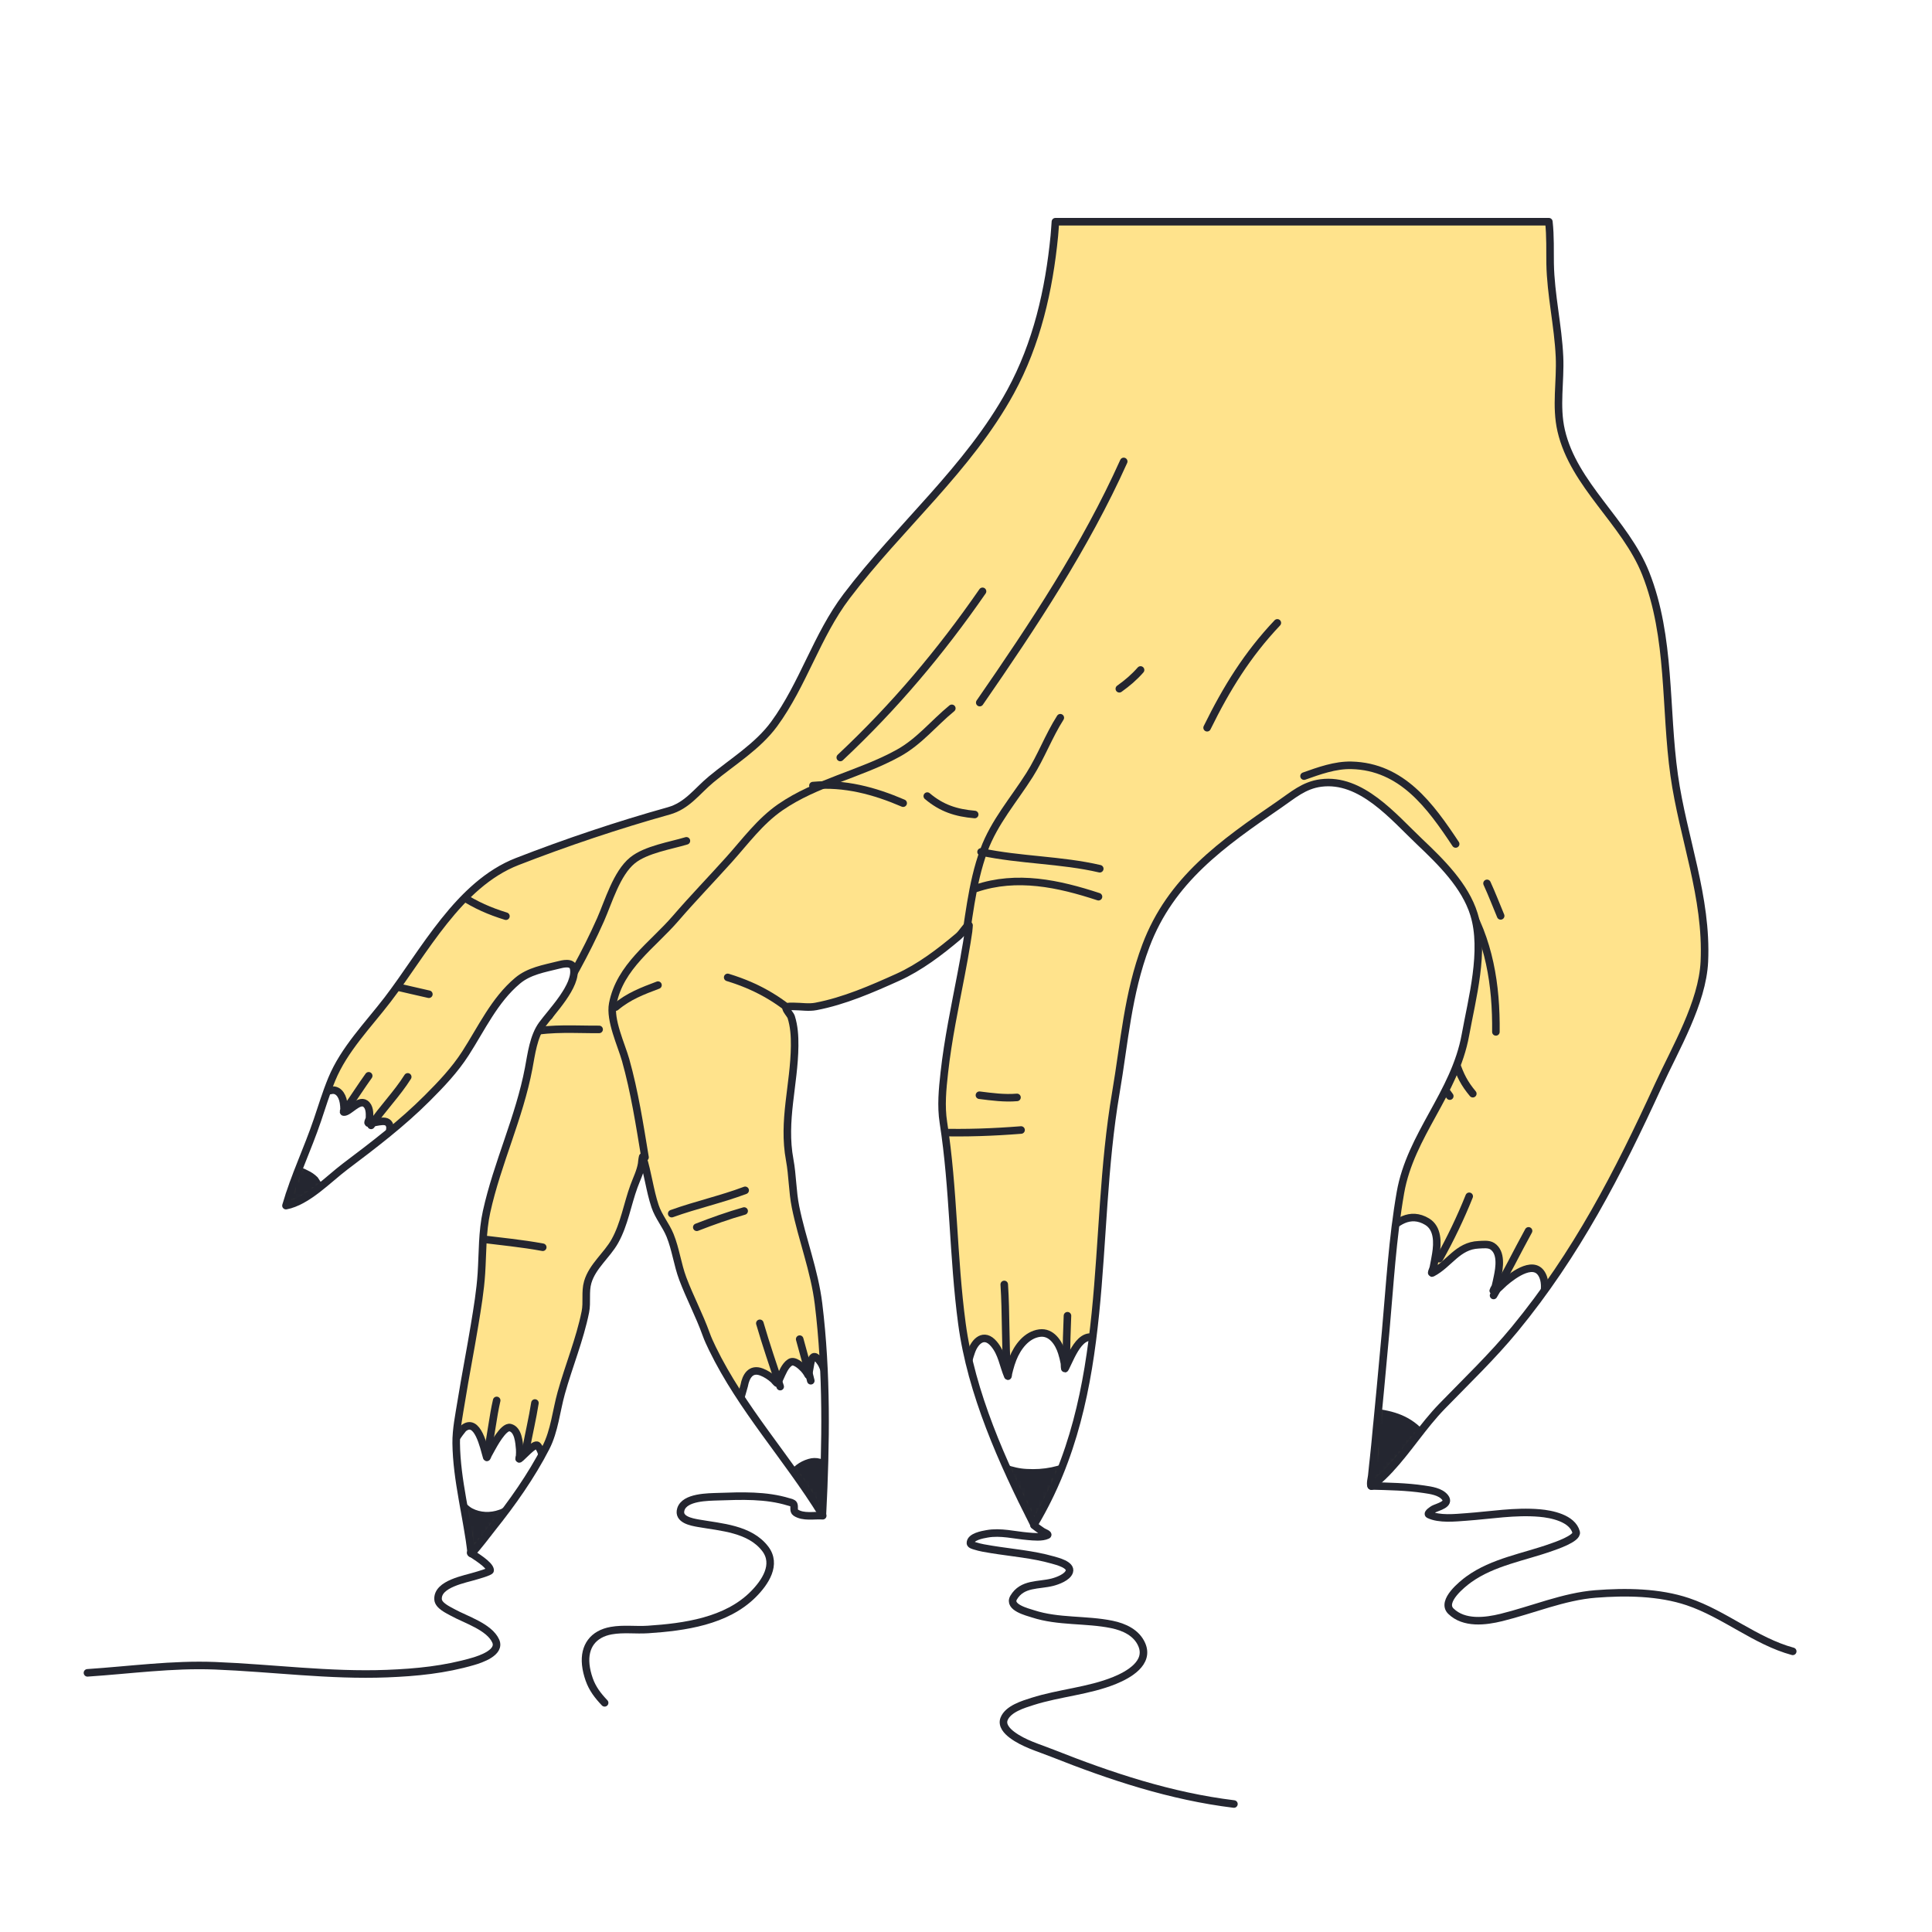 <svg width="512" height="512" viewBox="0 0 512 512" fill="none" xmlns="http://www.w3.org/2000/svg">
<g filter="url(#filter0_d_556_194)">
<path fill-rule="evenodd" clip-rule="evenodd" d="M241.858 31.64C202.739 57.299 214.744 113.831 185.196 146.341C173.152 159.593 154.567 166.78 138.471 173.777C110.349 186.001 80.399 197.133 58.956 220.047C21.161 260.433 28.328 317.047 19.012 367.341C13.106 399.225 -10.129 454.238 30.239 473.513C39.171 477.778 49.062 478.381 58.747 479.371C90.002 482.567 121.608 478.857 153.009 480.81C227.184 485.423 301.487 492.968 375.897 489.693C408.093 488.276 445.895 490.144 473.961 471.59C499.878 454.459 504.125 419.457 504.784 390.957C505.761 348.644 503.247 305.641 493.049 264.438C483.522 225.944 466.367 189.122 465.476 148.861C464.758 116.445 479.64 74.7 458.402 46.004C447.797 31.674 428.876 28.338 412.159 27.721C390.555 26.923 368.844 31.303 347.295 29.42C335.567 28.395 324.155 25.167 312.568 23.238C290.437 19.552 261.419 19.224 241.858 31.64Z" fill="white"/>
</g>
<path fill-rule="evenodd" clip-rule="evenodd" d="M279.695 58.755H410.463C410.899 62.61 410.742 66.619 410.8 69.846C410.951 78.147 412.911 86.276 413.283 94.559C413.578 101.115 412.229 107.619 413.728 114.118C417.058 128.553 430.721 138.32 436.124 151.95C442.853 168.927 441.168 187.726 443.682 205.49C446.036 222.128 452.458 237.71 451.675 254.812C451.173 265.773 443.952 277.891 439.501 287.612C428.801 310.984 417.756 332.375 401.458 352.2C395.49 359.458 388.683 365.953 382.149 372.688C377.088 377.904 373.225 384.125 368.277 389.437C367.157 390.639 365.981 391.791 364.725 392.85C364.571 392.98 363.516 394.031 363.39 393.838C363.034 393.292 363.48 391.65 363.54 391.063C363.811 388.39 364.115 385.721 364.376 383.047C365.356 372.981 366.315 362.888 367.217 352.814C368.316 340.546 369.003 328.215 371.125 316.065C373.803 300.73 385.545 289.798 388.355 274.256C390.088 264.674 393.6 251.939 390.613 242.273C388.273 234.702 381.816 228.382 376.228 223.084C369.258 216.475 360.749 206.1 350.032 207.502C345.545 208.09 342.62 210.737 339.049 213.185C323.915 223.565 310.265 233.142 303.677 250.628C298.838 263.47 297.992 276.227 295.72 289.538C289.103 328.304 295.084 368.794 274.023 404.048C265.632 387.533 257.394 369.235 254.919 350.762C252.547 333.057 252.766 315.114 250.009 297.45C249.329 293.092 249.769 288.627 250.252 284.268C251.219 275.535 253.038 266.94 254.687 258.318C255.235 255.453 255.762 252.584 256.227 249.704C256.382 248.744 256.53 247.782 256.67 246.819C256.696 246.641 256.848 244.948 256.812 244.975C255.763 245.755 255.018 247.274 253.955 248.172C249.104 252.273 243.727 256.369 237.912 258.991C230.986 262.115 223.709 265.295 216.206 266.718C214.303 267.079 212.389 266.721 210.474 266.714C210.082 266.712 208.539 266.602 208.327 267.028C208.113 267.456 209.5 268.958 209.662 269.468C210.452 271.959 210.615 274.543 210.589 277.141C210.487 287.518 207.341 296.95 209.284 307.397C210.05 311.517 209.989 315.754 210.819 319.843C212.577 328.512 215.833 336.687 216.916 345.514C219.172 363.911 218.893 382.514 217.968 400.991C217.963 401.079 217.96 401.231 217.949 401.414C208.723 386.41 196.522 373.29 188.799 357.385C188.186 356.121 187.593 354.849 187.121 353.532C185.325 348.521 182.813 343.829 180.943 338.851C179.54 335.114 179.08 331.102 177.575 327.389C176.477 324.683 174.525 322.44 173.595 319.653C172.183 315.418 171.692 310.852 170.314 306.559C170.143 307.209 170.083 308.203 170.043 308.439C169.699 310.485 168.725 312.409 168.014 314.35C166.249 319.171 165.469 324.411 162.939 328.933C160.842 332.681 156.987 335.561 155.756 339.783C155.009 342.345 155.652 345.079 155.127 347.677C153.655 354.964 150.731 361.997 148.735 369.152C147.408 373.907 146.953 379.191 144.675 383.615C140.759 391.221 135.77 398.267 130.437 404.938C128.692 407.122 126.922 409.623 124.903 411.716C123.793 401.953 121.011 392.321 120.897 382.453C120.854 378.797 121.649 375.04 122.228 371.441C123.315 364.677 124.65 357.956 125.762 351.196C126.512 346.639 127.285 342.036 127.581 337.424C127.93 331.991 127.769 326.466 128.947 321.12C131.797 308.186 137.634 296.154 140.109 283.079C140.817 279.335 141.364 274.716 143.663 271.549C146.127 268.154 153.015 261.178 152.014 256.572C151.625 254.784 149.109 255.452 147.929 255.75C144.175 256.695 140.224 257.326 137.172 259.886C131.041 265.028 127.613 272.53 123.362 279.133C120.492 283.592 116.936 287.32 113.202 291.055C106.504 297.755 99.029 303.438 91.48 309.132C86.993 312.517 81.439 318.435 75.784 319.504C78.043 311.697 81.52 304.522 84.115 296.85C85.341 293.222 86.455 289.56 87.918 286.009C91.191 278.062 97.579 271.62 102.726 264.899C112.369 252.308 121.554 234.352 137.081 228.312C150.064 223.261 163.834 218.634 177.216 214.9C182.146 213.524 184.668 209.699 188.454 206.554C194.097 201.867 200.799 197.836 205.174 191.854C212.882 181.313 216.438 168.457 224.37 157.989C238.266 139.65 256.697 124.164 267.804 103.826C274.77 91.072 278.003 76.875 279.411 62.503C279.519 61.398 279.589 60.112 279.695 58.755Z" fill="#FFE38C"/>
<mask id="mask0_556_194" style="mask-type:luminance" maskUnits="userSpaceOnUse" x="75" y="58" width="377" height="354">
<path d="M279.695 58.755H410.463C410.899 62.61 410.742 66.619 410.8 69.846C410.951 78.147 412.911 86.276 413.283 94.559C413.578 101.115 412.229 107.619 413.728 114.118C417.058 128.553 430.721 138.32 436.124 151.95C442.853 168.927 441.168 187.726 443.682 205.49C446.036 222.128 452.458 237.71 451.675 254.812C451.173 265.773 443.952 277.891 439.501 287.612C428.801 310.984 417.756 332.375 401.458 352.2C395.49 359.458 388.683 365.953 382.149 372.688C377.088 377.904 373.225 384.125 368.277 389.437C367.157 390.639 365.981 391.791 364.725 392.85C364.571 392.98 363.516 394.031 363.39 393.838C363.034 393.292 363.48 391.65 363.54 391.063C363.811 388.39 364.115 385.721 364.376 383.047C365.356 372.981 366.315 362.888 367.217 352.814C368.316 340.546 369.003 328.215 371.125 316.065C373.803 300.73 385.545 289.798 388.355 274.256C390.088 264.674 393.6 251.939 390.613 242.273C388.273 234.702 381.816 228.382 376.228 223.084C369.258 216.475 360.749 206.1 350.032 207.502C345.545 208.09 342.62 210.737 339.049 213.185C323.915 223.565 310.265 233.142 303.677 250.628C298.838 263.47 297.992 276.227 295.72 289.538C289.103 328.304 295.084 368.794 274.023 404.048C265.632 387.533 257.394 369.235 254.919 350.762C252.547 333.057 252.766 315.114 250.009 297.45C249.329 293.092 249.769 288.627 250.252 284.268C251.219 275.535 253.038 266.94 254.687 258.318C255.235 255.453 255.762 252.584 256.227 249.704C256.382 248.744 256.53 247.782 256.67 246.819C256.696 246.641 256.848 244.948 256.812 244.975C255.763 245.755 255.018 247.274 253.955 248.172C249.104 252.273 243.727 256.369 237.912 258.991C230.986 262.115 223.709 265.295 216.206 266.718C214.303 267.079 212.389 266.721 210.474 266.714C210.082 266.712 208.539 266.602 208.327 267.028C208.113 267.456 209.5 268.958 209.662 269.468C210.452 271.959 210.615 274.543 210.589 277.141C210.487 287.518 207.341 296.95 209.284 307.397C210.05 311.517 209.989 315.754 210.819 319.843C212.577 328.512 215.833 336.687 216.916 345.514C219.172 363.911 218.893 382.514 217.968 400.991C217.963 401.079 217.96 401.231 217.949 401.414C208.723 386.41 196.522 373.29 188.799 357.385C188.186 356.121 187.593 354.849 187.121 353.532C185.325 348.521 182.813 343.829 180.943 338.851C179.54 335.114 179.08 331.102 177.575 327.389C176.477 324.683 174.525 322.44 173.595 319.653C172.183 315.418 171.692 310.852 170.314 306.559C170.143 307.209 170.083 308.203 170.043 308.439C169.699 310.485 168.725 312.409 168.014 314.35C166.249 319.171 165.469 324.411 162.939 328.933C160.842 332.681 156.987 335.561 155.756 339.783C155.009 342.345 155.652 345.079 155.127 347.677C153.655 354.964 150.731 361.997 148.735 369.152C147.408 373.907 146.953 379.191 144.675 383.615C140.759 391.221 135.77 398.267 130.437 404.938C128.692 407.122 126.922 409.623 124.903 411.716C123.793 401.953 121.011 392.321 120.897 382.453C120.854 378.797 121.649 375.04 122.228 371.441C123.315 364.677 124.65 357.956 125.762 351.196C126.512 346.639 127.285 342.036 127.581 337.424C127.93 331.991 127.769 326.466 128.947 321.12C131.797 308.186 137.634 296.154 140.109 283.079C140.817 279.335 141.364 274.716 143.663 271.549C146.127 268.154 153.015 261.178 152.014 256.572C151.625 254.784 149.109 255.452 147.929 255.75C144.175 256.695 140.224 257.326 137.172 259.886C131.041 265.028 127.613 272.53 123.362 279.133C120.492 283.592 116.936 287.32 113.202 291.055C106.504 297.755 99.029 303.438 91.48 309.132C86.993 312.517 81.439 318.435 75.784 319.504C78.043 311.697 81.52 304.522 84.115 296.85C85.341 293.222 86.455 289.56 87.918 286.009C91.191 278.062 97.579 271.62 102.726 264.899C112.369 252.308 121.554 234.352 137.081 228.312C150.064 223.261 163.834 218.634 177.216 214.9C182.146 213.524 184.668 209.699 188.454 206.554C194.097 201.867 200.799 197.836 205.174 191.854C212.882 181.313 216.438 168.457 224.37 157.989C238.266 139.65 256.697 124.164 267.804 103.826C274.77 91.072 278.003 76.875 279.411 62.503C279.519 61.398 279.589 60.112 279.695 58.755Z" fill="white"/>
</mask>
<g mask="url(#mask0_556_194)">
<path d="M255.033 253.647C256.737 244.166 257.398 234.384 260.76 225.28C263.502 217.852 268.658 211.983 272.84 205.38C275.92 200.518 277.897 195.063 280.992 190.207" stroke="#242630" stroke-width="2" stroke-miterlimit="1.5" stroke-linecap="round" stroke-linejoin="round"/>
<path d="M192.843 259.02C201.453 261.647 207.719 265.576 214.201 271.882" stroke="#242630" stroke-width="2" stroke-miterlimit="1.5" stroke-linecap="round" stroke-linejoin="round"/>
<path d="M163.179 266.882C166.554 264.02 170.283 262.61 174.371 261.07" stroke="#242630" stroke-width="2" stroke-miterlimit="1.5" stroke-linecap="round" stroke-linejoin="round"/>
<path d="M178.012 321.626C184.415 319.314 191.137 317.845 197.478 315.452" stroke="#242630" stroke-width="2" stroke-miterlimit="1.5" stroke-linecap="round" stroke-linejoin="round"/>
<path d="M184.653 325.24C188.766 323.649 192.958 322.134 197.206 320.934" stroke="#242630" stroke-width="2" stroke-miterlimit="1.5" stroke-linecap="round" stroke-linejoin="round"/>
<path d="M127.22 328.299C132.843 329.008 138.223 329.496 143.834 330.534" stroke="#242630" stroke-width="2" stroke-miterlimit="1.5" stroke-linecap="round" stroke-linejoin="round"/>
<path d="M140.365 273.558C146.538 272.336 152.545 272.849 158.775 272.805" stroke="#242630" stroke-width="2" stroke-miterlimit="1.5" stroke-linecap="round" stroke-linejoin="round"/>
<path d="M104.325 261.333C107.425 262.086 110.548 262.748 113.654 263.482" stroke="#242630" stroke-width="2" stroke-miterlimit="1.5" stroke-linecap="round" stroke-linejoin="round"/>
<path d="M122.305 237.42C126.114 239.869 129.74 241.466 134.077 242.802" stroke="#242630" stroke-width="2" stroke-miterlimit="1.5" stroke-linecap="round" stroke-linejoin="round"/>
<path d="M248.582 300.098C255.967 300.311 263.236 300.047 270.595 299.464" stroke="#242630" stroke-width="2" stroke-miterlimit="1.5" stroke-linecap="round" stroke-linejoin="round"/>
<path d="M259.561 290.244C262.853 290.658 266.188 291.111 269.513 290.826" stroke="#242630" stroke-width="2" stroke-miterlimit="1.5" stroke-linecap="round" stroke-linejoin="round"/>
<path d="M259.992 225.764C270.339 227.979 281.21 227.836 291.448 230.224" stroke="#242630" stroke-width="2" stroke-miterlimit="1.5" stroke-linecap="round" stroke-linejoin="round"/>
<path d="M258.631 235.434C269.475 231.761 280.563 234.166 291.112 237.635" stroke="#242630" stroke-width="2" stroke-miterlimit="1.5" stroke-linecap="round" stroke-linejoin="round"/>
<path fill-rule="evenodd" clip-rule="evenodd" d="M294.983 362.706C296.859 370.793 297.027 378.715 297.082 387.216C297.136 395.582 298.319 404.735 295.515 412.79C292.743 420.754 286.504 427.452 278.153 429.274C272.048 430.607 266.877 430.688 262.419 425.701C250.416 412.271 252.642 391.848 254.809 375.517C255.549 369.938 255.459 363.666 257.391 358.277C258.334 355.463 260.753 353.032 263.395 356.15C265.521 358.66 265.841 361.77 267.07 364.665C267.168 364.897 267.187 364.174 267.246 363.928C267.392 363.316 267.37 363.407 267.524 362.828C267.772 361.887 268.061 360.954 268.424 360.051C269.646 357.01 272.01 353.752 275.514 353.285C278.629 352.87 280.569 355.851 281.38 358.452C281.663 359.359 281.902 360.283 282.07 361.219C282.154 361.685 282.071 363.048 282.285 362.625C284.084 359.069 286.894 350.944 292.098 355.899C292.708 356.48 293.283 357.277 293.618 358.045C293.742 358.33 293.86 358.614 293.973 358.898C294.355 360.174 294.69 361.442 294.983 362.706Z" fill="white" stroke="#242630" stroke-width="2" stroke-miterlimit="1.5" stroke-linecap="round" stroke-linejoin="round"/>
<path fill-rule="evenodd" clip-rule="evenodd" d="M407.634 352.853C406.704 356.78 405.505 360.584 404.548 364.586C401.829 375.957 399.783 386.547 393.553 396.681C391.384 400.209 389.35 403.71 385.931 406.201C381.812 409.203 377.127 411.598 372.098 412.557C366.649 413.596 360.639 414.817 355.133 413.575C334.896 409.007 334.832 382.812 339.836 366.813C341.502 361.485 343.818 355.798 347.023 351.187C352.988 342.604 360.984 336.054 366.862 327.431C369.785 323.793 373.72 321.047 378.198 323.748C381.091 325.493 380.99 329.363 380.524 332.269C380.329 333.481 380.096 334.693 379.86 335.898C379.765 336.383 379.128 337.579 379.567 337.352C384.036 335.029 386.291 330.094 391.87 329.877C392.985 329.833 394.472 329.614 395.466 330.253C398.005 331.884 397.37 335.939 396.842 338.43C396.669 339.246 396.506 340.064 396.294 340.87C396.181 341.298 395.425 342.235 395.853 342.123C396.839 341.862 397.918 340.55 398.678 339.899C401.136 337.791 407.068 333.362 408.972 338.468C409.28 339.296 409.384 340.236 409.364 341.114C409.33 342.683 409.103 344.269 408.9 345.821C408.856 346.153 408.811 346.483 408.763 346.811C408.498 348.883 408.1 350.884 407.634 352.853Z" fill="white" stroke="#242630" stroke-width="2" stroke-miterlimit="1.5" stroke-linecap="round" stroke-linejoin="round"/>
<path d="M266.135 340.39C266.641 348.115 266.377 355.87 266.924 363.57" stroke="#242630" stroke-width="2" stroke-miterlimit="1.5" stroke-linecap="round" stroke-linejoin="round"/>
<path d="M282.891 348.682C282.758 352.59 282.553 356.511 282.665 360.422" stroke="#242630" stroke-width="2" stroke-miterlimit="1.5" stroke-linecap="round" stroke-linejoin="round"/>
<path d="M389.354 317.032C387.096 322.671 384.414 328.268 381.445 333.575" stroke="#242630" stroke-width="2" stroke-miterlimit="1.5" stroke-linecap="round" stroke-linejoin="round"/>
<path d="M405.084 326.195C401.962 331.861 399.116 337.756 395.809 343.317" stroke="#242630" stroke-width="2" stroke-miterlimit="1.5" stroke-linecap="round" stroke-linejoin="round"/>
<path fill-rule="evenodd" clip-rule="evenodd" d="M218.916 364.085C222.023 370.903 225.642 377.645 227.554 384.892C228.993 390.345 229.629 395.837 229.501 401.479C229.436 404.327 229.702 407.709 228.548 410.407C224.575 419.697 209.982 418.778 203.936 412.389C199.385 407.579 197.098 401.238 195.888 394.828C195.199 391.18 194.459 387.41 194.197 383.702C193.808 378.183 195.762 372.459 197.216 367.218C197.669 364.762 198.929 362.489 201.833 363.603C202.958 364.034 204.077 364.764 204.975 365.564C205.117 365.69 205.823 366.575 205.991 366.575C206.096 366.575 206.635 365.301 206.669 365.229C207.312 363.854 208.019 361.924 209.371 361.051C210.534 360.301 212.351 362.057 213.043 362.793C213.372 363.144 213.644 363.546 213.912 363.943C214.006 364.082 214.134 364.518 214.192 364.36C214.916 362.402 214.666 357.013 217.409 360.949C217.546 361.146 217.672 361.35 217.794 361.557C218.157 362.402 218.533 363.244 218.916 364.085Z" fill="white" stroke="#242630" stroke-width="2" stroke-miterlimit="1.5" stroke-linecap="round" stroke-linejoin="round"/>
<path d="M201.365 350.691C203.009 356.338 204.911 361.892 206.759 367.47" stroke="#242630" stroke-width="2" stroke-miterlimit="1.5" stroke-linecap="round" stroke-linejoin="round"/>
<path d="M211.925 354.886C212.91 358.558 213.982 362.217 214.869 365.913" stroke="#242630" stroke-width="2" stroke-miterlimit="1.5" stroke-linecap="round" stroke-linejoin="round"/>
<path fill-rule="evenodd" clip-rule="evenodd" d="M143.766 389.963C143.766 394.521 143.667 399.115 142.725 403.572C141.872 407.612 140.406 410.458 138.282 413.99C137.081 415.987 135.779 418.218 133.88 419.648C127.057 424.783 118.214 421.59 114.968 414.149C112.926 409.47 113.311 404.52 114.226 399.632C115.682 391.844 117.717 384.702 122.764 378.568C126.575 375.448 128.208 383.576 128.981 386.184C129.051 386.423 129.227 385.752 129.348 385.535C129.647 385.003 129.93 384.463 130.228 383.93C130.693 383.101 133.44 377.899 135.194 378.328C137.362 378.858 137.574 382.289 137.729 384.052C137.781 384.633 137.74 385.213 137.711 385.794C137.697 386.068 137.414 386.746 137.656 386.617C138.223 386.314 141.759 382.25 142.463 383.093C143.293 384.087 143.661 385.215 143.759 386.39C143.759 387.576 143.766 388.768 143.766 389.963Z" fill="white" stroke="#242630" stroke-width="2" stroke-miterlimit="1.5" stroke-linecap="round" stroke-linejoin="round"/>
<path d="M141.762 371.813C141.117 375.906 140.155 379.921 139.408 383.992" stroke="#242630" stroke-width="2" stroke-miterlimit="1.5" stroke-linecap="round" stroke-linejoin="round"/>
<path d="M131.626 371.127C130.601 375.556 130.201 380.076 129.214 384.496" stroke="#242630" stroke-width="2" stroke-miterlimit="1.5" stroke-linecap="round" stroke-linejoin="round"/>
<path fill-rule="evenodd" clip-rule="evenodd" d="M103.165 301.325C102.691 306.444 101.77 311.33 99.214 315.945C97.216 319.551 94.547 322.609 91.983 325.808C87.882 330.922 82.231 331.055 76.252 329.759C71.973 328.832 68.37 327.856 66.772 323.2C65.087 318.29 66.82 313.282 68.908 308.804C72.552 300.992 77.78 290.099 87.647 288.982C89.338 288.543 90.654 289.911 91.032 292.177C91.13 292.772 91.173 293.38 91.182 293.983C91.185 294.23 90.883 294.711 91.13 294.722C92.506 294.783 95.028 291.286 96.788 292.455C97.978 293.246 97.966 294.998 97.926 296.244C97.911 296.718 97.232 297.661 97.706 297.65C100.026 297.593 103.015 296.062 103.371 298.738C103.312 299.606 103.245 300.469 103.165 301.325Z" fill="white" stroke="#242630" stroke-width="2" stroke-miterlimit="1.5" stroke-linecap="round" stroke-linejoin="round"/>
<path d="M108.051 285.385C105.164 289.979 101.328 293.788 98.346 298.239" stroke="#242630" stroke-width="2" stroke-miterlimit="1.5" stroke-linecap="round" stroke-linejoin="round"/>
<path d="M97.708 285.099C95.759 287.814 93.976 290.634 92.045 293.355" stroke="#242630" stroke-width="2" stroke-miterlimit="1.5" stroke-linecap="round" stroke-linejoin="round"/>
<path d="M388.129 238.412C394.674 249.079 396.563 261.022 396.428 273.464" stroke="#242630" stroke-width="2" stroke-miterlimit="1.5" stroke-linecap="round" stroke-linejoin="round"/>
<path d="M385.84 281.65C386.981 285.005 388.075 287.173 390.309 289.838" stroke="#242630" stroke-width="2" stroke-miterlimit="1.5" stroke-linecap="round" stroke-linejoin="round"/>
<path d="M383.174 289.061C383.518 289.535 383.869 290.004 384.205 290.484" stroke="#242630" stroke-width="2" stroke-miterlimit="1.5" stroke-linecap="round" stroke-linejoin="round"/>
<path d="M345.584 205.681C349.546 204.274 353.847 202.713 358.137 202.817C371.558 203.143 379.058 213.555 385.764 223.661" stroke="#242630" stroke-width="2" stroke-miterlimit="1.5" stroke-linecap="round" stroke-linejoin="round"/>
<path d="M394.077 234.101C395.378 236.946 396.492 239.835 397.691 242.718" stroke="#242630" stroke-width="2" stroke-miterlimit="1.5" stroke-linecap="round" stroke-linejoin="round"/>
<path d="M319.897 192.858C325.036 182.393 330.548 173.479 338.505 165.067" stroke="#242630" stroke-width="2" stroke-miterlimit="1.5" stroke-linecap="round" stroke-linejoin="round"/>
<path d="M296.635 182.53C298.806 180.972 300.516 179.523 302.26 177.548" stroke="#242630" stroke-width="2" stroke-miterlimit="1.5" stroke-linecap="round" stroke-linejoin="round"/>
<path d="M259.643 186.197C273.721 165.848 287.603 144.961 297.795 122.284" stroke="#242630" stroke-width="2" stroke-miterlimit="1.5" stroke-linecap="round" stroke-linejoin="round"/>
<path d="M222.683 200.745C237.044 187.272 249.19 172.862 260.381 156.71" stroke="#242630" stroke-width="2" stroke-miterlimit="1.5" stroke-linecap="round" stroke-linejoin="round"/>
<path d="M215.436 208.187C223.784 207.418 231.751 209.578 239.349 212.848" stroke="#242630" stroke-width="2" stroke-miterlimit="1.5" stroke-linecap="round" stroke-linejoin="round"/>
<path d="M245.74 210.974C249.564 214.213 253.402 215.432 258.302 215.852" stroke="#242630" stroke-width="2" stroke-miterlimit="1.5" stroke-linecap="round" stroke-linejoin="round"/>
<path d="M170.938 306.708C169.527 298.156 168.15 289.27 165.796 280.909C164.67 276.912 161.539 270.372 162.385 266.001C164.299 256.112 172.895 250.517 179.044 243.386C183.628 238.07 188.5 233.045 193.187 227.823C197.503 223.016 201.417 217.644 206.795 213.932C216.352 207.335 227.987 205.162 238.066 199.593C243.654 196.505 247.381 191.7 252.241 187.715" stroke="#242630" stroke-width="2" stroke-miterlimit="1.5" stroke-linecap="round" stroke-linejoin="round"/>
<path d="M181.905 222.83C177.706 224.102 171.189 225.114 167.628 227.998C163.413 231.41 161.263 238.96 159.159 243.716C155.174 252.721 150.513 260.791 145.527 269.243" stroke="#242630" stroke-width="2" stroke-miterlimit="1.5" stroke-linecap="round" stroke-linejoin="round"/>
<path fill-rule="evenodd" clip-rule="evenodd" d="M378.43 382.106C380.409 386.342 381.79 389.912 380.942 394.792C380.009 400.166 375.58 407.209 370.236 409.037C367.307 410.039 363.543 409.21 360.794 407.915C356.069 405.688 354.599 401.291 354.176 396.414C353.608 389.87 354.712 380.569 360.469 376.215C362.083 374.994 363.799 375.012 365.638 374.483L365.633 374.482C371.034 375.324 374.862 377.141 378.415 382.074C378.42 382.085 378.425 382.096 378.43 382.106Z" fill="#242630" stroke="#242630" stroke-width="2" stroke-miterlimit="1.5" stroke-linecap="round" stroke-linejoin="round"/>
<path fill-rule="evenodd" clip-rule="evenodd" d="M269.068 389.884C270.039 390.098 271.035 390.245 272.069 390.285C276.673 390.562 281.154 389.725 285.431 387.454C292.143 383.892 294.867 393.498 295.682 399C297.213 409.331 292.256 417.408 282.646 421.143C280.388 422.021 278.068 422.697 275.627 422.436C272.873 422.142 270.254 420.802 267.721 419.793C261.894 417.473 256.469 414.662 253.549 408.803C252.368 406.433 251.701 403.773 251.165 401.193C250.74 399.149 250.645 397.157 250.824 395.074C250.934 393.794 251.262 392.592 251.752 391.408C253.114 388.112 255.485 386.815 258.195 386.565C262.009 387.257 265.361 389.065 269.068 389.884Z" fill="#242630" stroke="#242630" stroke-width="2" stroke-miterlimit="1.5" stroke-linecap="round" stroke-linejoin="round"/>
<path fill-rule="evenodd" clip-rule="evenodd" d="M211.686 389.003C212.501 388.39 213.436 387.91 214.505 387.599C216.181 387.092 217.926 387.455 219.923 389.103C222.135 390.927 224.721 392.153 226.277 394.618C229.481 399.696 229.119 407.211 223.058 409.789C221.649 410.389 220.076 410.681 218.563 410.843C216.459 411.068 213.917 411.233 211.835 410.724C208.968 410.023 207.229 407.046 206.601 404.359C206.411 399.23 207.363 392.254 211.686 389.003Z" fill="#242630" stroke="#242630" stroke-width="2" stroke-miterlimit="1.5" stroke-linecap="round" stroke-linejoin="round"/>
<path fill-rule="evenodd" clip-rule="evenodd" d="M135.745 399.375C137.03 398.633 138.362 398.045 139.621 398.513C144.7 400.401 142.027 407.913 140.183 410.978C139.182 412.641 138.17 414.618 136.741 415.969C132.567 419.917 124.647 421.812 119.158 419.777C113.027 417.505 111.561 408.993 112.165 403.446C112.417 401.129 113.502 397.229 116.059 396.407C119.884 395.178 122.38 399.437 124.698 400.625C127.108 401.887 130.029 401.993 132.602 401.059C133.564 400.768 134.637 400.014 135.745 399.375Z" fill="#242630" stroke="#242630" stroke-width="2" stroke-miterlimit="1.5" stroke-linecap="round" stroke-linejoin="round"/>
<path fill-rule="evenodd" clip-rule="evenodd" d="M85.031 315.227C86.37 317.575 87.615 320.47 87.173 322.673C86.052 328.273 79.025 327.791 75.197 325.541C73.836 324.741 72.704 323.7 71.582 322.601C70.424 321.468 69.513 319.997 68.941 318.487C68.539 317.426 68.333 316.331 68.361 315.203C68.551 307.551 77.785 309.198 81.128 311.086C81.982 311.475 82.753 312 83.417 312.658C83.894 313.359 84.47 314.245 85.031 315.227Z" fill="#242630" stroke="#242630" stroke-width="2" stroke-miterlimit="1.5" stroke-linecap="round" stroke-linejoin="round"/>
</g>
<path fill-rule="evenodd" clip-rule="evenodd" d="M279.695 58.755H410.463C410.899 62.61 410.742 66.619 410.8 69.846C410.951 78.147 412.911 86.276 413.283 94.559C413.578 101.115 412.229 107.619 413.728 114.118C417.058 128.553 430.721 138.32 436.124 151.95C442.853 168.927 441.168 187.726 443.682 205.49C446.036 222.128 452.458 237.71 451.675 254.812C451.173 265.773 443.952 277.891 439.501 287.612C428.801 310.984 417.756 332.375 401.458 352.2C395.49 359.458 388.683 365.953 382.149 372.688C377.088 377.904 373.225 384.125 368.277 389.437C367.157 390.639 365.981 391.791 364.725 392.85C364.571 392.98 363.516 394.031 363.39 393.838C363.034 393.292 363.48 391.65 363.54 391.063C363.811 388.39 364.115 385.721 364.376 383.047C365.356 372.981 366.315 362.888 367.217 352.814C368.316 340.546 369.003 328.215 371.125 316.065C373.803 300.73 385.545 289.798 388.355 274.256C390.088 264.674 393.6 251.939 390.613 242.273C388.273 234.702 381.816 228.382 376.228 223.084C369.258 216.475 360.749 206.1 350.032 207.502C345.545 208.09 342.62 210.737 339.049 213.185C323.915 223.565 310.265 233.142 303.677 250.628C298.838 263.47 297.992 276.227 295.72 289.538C289.103 328.304 295.084 368.794 274.023 404.048C265.632 387.533 257.394 369.235 254.919 350.762C252.547 333.057 252.766 315.114 250.009 297.45C249.329 293.092 249.769 288.627 250.252 284.268C251.219 275.535 253.038 266.94 254.687 258.318C255.235 255.453 255.762 252.584 256.227 249.704C256.382 248.744 256.53 247.782 256.67 246.819C256.696 246.641 256.848 244.948 256.812 244.975C255.763 245.755 255.018 247.274 253.955 248.172C249.104 252.273 243.727 256.369 237.912 258.991C230.986 262.115 223.709 265.295 216.206 266.718C214.303 267.079 212.389 266.721 210.474 266.714C210.082 266.712 208.539 266.602 208.327 267.028C208.113 267.456 209.5 268.958 209.662 269.468C210.452 271.959 210.615 274.543 210.589 277.141C210.487 287.518 207.341 296.95 209.284 307.397C210.05 311.517 209.989 315.754 210.819 319.843C212.577 328.512 215.833 336.687 216.916 345.514C219.172 363.911 218.893 382.514 217.968 400.991C217.963 401.079 217.96 401.231 217.949 401.414C208.723 386.41 196.522 373.29 188.799 357.385C188.186 356.121 187.593 354.849 187.121 353.532C185.325 348.521 182.813 343.829 180.943 338.851C179.54 335.114 179.08 331.102 177.575 327.389C176.477 324.683 174.525 322.44 173.595 319.653C172.183 315.418 171.692 310.852 170.314 306.559C170.143 307.209 170.083 308.203 170.043 308.439C169.699 310.485 168.725 312.409 168.014 314.35C166.249 319.171 165.469 324.411 162.939 328.933C160.842 332.681 156.987 335.561 155.756 339.783C155.009 342.345 155.652 345.079 155.127 347.677C153.655 354.964 150.731 361.997 148.735 369.152C147.408 373.907 146.953 379.191 144.675 383.615C140.759 391.221 135.77 398.267 130.437 404.938C128.692 407.122 126.922 409.623 124.903 411.716C123.793 401.953 121.011 392.321 120.897 382.453C120.854 378.797 121.649 375.04 122.228 371.441C123.315 364.677 124.65 357.956 125.762 351.196C126.512 346.639 127.285 342.036 127.581 337.424C127.93 331.991 127.769 326.466 128.947 321.12C131.797 308.186 137.634 296.154 140.109 283.079C140.817 279.335 141.364 274.716 143.663 271.549C146.127 268.154 153.015 261.178 152.014 256.572C151.625 254.784 149.109 255.452 147.929 255.75C144.175 256.695 140.224 257.326 137.172 259.886C131.041 265.028 127.613 272.53 123.362 279.133C120.492 283.592 116.936 287.32 113.202 291.055C106.504 297.755 99.029 303.438 91.48 309.132C86.993 312.517 81.439 318.435 75.784 319.504C78.043 311.697 81.52 304.522 84.115 296.85C85.341 293.222 86.455 289.56 87.918 286.009C91.191 278.062 97.579 271.62 102.726 264.899C112.369 252.308 121.554 234.352 137.081 228.312C150.064 223.261 163.834 218.634 177.216 214.9C182.146 213.524 184.668 209.699 188.454 206.554C194.097 201.867 200.799 197.836 205.174 191.854C212.882 181.313 216.438 168.457 224.37 157.989C238.266 139.65 256.697 124.164 267.804 103.826C274.77 91.072 278.003 76.875 279.411 62.503C279.519 61.398 279.589 60.112 279.695 58.755Z" stroke="#242630" stroke-width="2" stroke-miterlimit="1.5" stroke-linecap="round" stroke-linejoin="round"/>
<path d="M475.094 437.624C465.256 434.955 457.019 427.742 447.303 424.467C439.673 421.895 430.845 421.796 422.851 422.417C414.447 423.07 406.068 426.638 397.897 428.649C393.642 429.697 387.995 430.387 384.502 426.977C381.797 424.336 387.637 419.704 389.241 418.549C395.683 413.905 403.876 412.654 411.214 410.025C411.899 409.78 418.142 407.726 417.696 406.056C416.698 402.317 411.139 401.242 408.022 400.971C401.521 400.407 395.069 401.545 388.601 402.009C385.638 402.222 381.426 402.696 378.676 401.368C378.084 401.082 379.716 400.037 379.932 399.922C381.023 399.347 384.408 398.652 382.941 396.815C381.705 395.27 379.19 394.941 377.362 394.668C372.731 393.976 368.031 393.907 363.36 393.782" stroke="#242630" stroke-width="2" stroke-miterlimit="1.5" stroke-linecap="round" stroke-linejoin="round"/>
<path d="M327.004 478.085C310.312 476.046 294.456 470.795 278.893 464.62C275.294 463.192 271.282 462.084 268.158 459.72C266.903 458.77 265.418 457.242 266.097 455.525C267.148 452.87 271.162 451.678 273.618 450.897C280.733 448.635 288.514 448.143 295.413 445.325C299.095 443.822 304.658 440.685 302.586 435.861C301.216 432.674 297.902 431.161 294.669 430.496C287.793 429.083 280.509 429.878 273.784 427.694C272.228 427.189 267.102 425.958 268.631 423.371C270.916 419.507 275.244 420.236 278.892 419.302C280.235 418.958 282.894 418.003 283.384 416.486C283.972 414.664 280.065 413.723 278.988 413.416C273.713 411.911 268.198 411.493 262.801 410.62C261.309 410.379 259.785 410.143 258.344 409.675C258.068 409.586 257.183 409.368 257.172 408.956C257.125 407.25 260.38 406.701 261.574 406.485C265.166 405.835 268.823 406.832 272.4 407.13C273.91 407.256 276.126 407.512 277.547 406.841C278.073 406.593 276.633 406.121 276.16 405.783C275.439 405.268 274.686 404.78 274.004 404.214" stroke="#242630" stroke-width="2" stroke-miterlimit="1.5" stroke-linecap="round" stroke-linejoin="round"/>
<path d="M160.234 451.269C158.439 449.376 157.008 447.534 156.137 445.048C155.699 443.798 155.366 442.476 155.231 441.157C154.735 436.302 157.198 432.99 161.979 432.134C165.21 431.556 168.471 432.046 171.723 431.831C181.364 431.193 192.51 429.67 199.65 422.482C202.76 419.35 205.991 414.599 202.777 410.419C198.706 405.123 191.1 404.732 185.103 403.68C183.234 403.352 179.597 402.694 180.434 399.977C181.444 396.694 187.661 396.73 190.344 396.637C196.502 396.423 203.003 396.177 208.961 398.008C209.388 398.14 210.155 398.241 210.351 398.7C210.625 399.344 210.177 400.403 210.859 400.85C212.914 402.195 215.74 401.523 218.032 401.686" stroke="#242630" stroke-width="2" stroke-miterlimit="1.5" stroke-linecap="round" stroke-linejoin="round"/>
<path d="M23.177 443.321C34.418 442.572 45.662 440.995 56.951 441.44C72.074 442.036 87.412 444.121 102.546 443.526C110.406 443.216 117.828 442.488 125.407 440.28C127.379 439.705 132.728 437.926 131.371 434.892C129.679 431.107 123.343 429.197 119.994 427.332C118.77 426.65 116.201 425.515 116.093 423.856C115.823 419.698 123.296 418.498 126.215 417.579C126.473 417.497 129.93 416.537 129.907 416.144C129.819 414.63 125.845 412.317 124.719 411.516" stroke="#242630" stroke-width="2" stroke-miterlimit="1.5" stroke-linecap="round" stroke-linejoin="round"/>
<defs>
<filter id="filter0_d_556_194" x="7" y="21" width="497.979" height="477.492" filterUnits="userSpaceOnUse" color-interpolation-filters="sRGB">
<feFlood flood-opacity="0" result="BackgroundImageFix"/>
<feColorMatrix in="SourceAlpha" type="matrix" values="0 0 0 0 0 0 0 0 0 0 0 0 0 0 0 0 0 0 127 0" result="hardAlpha"/>
<feOffset dy="8"/>
<feComposite in2="hardAlpha" operator="out"/>
<feColorMatrix type="matrix" values="0 0 0 0 0 0 0 0 0 0 0 0 0 0 0 0 0 0 0.2 0"/>
<feBlend mode="normal" in2="BackgroundImageFix" result="effect1_dropShadow_556_194"/>
<feBlend mode="normal" in="SourceGraphic" in2="effect1_dropShadow_556_194" result="shape"/>
</filter>
</defs>
</svg>
